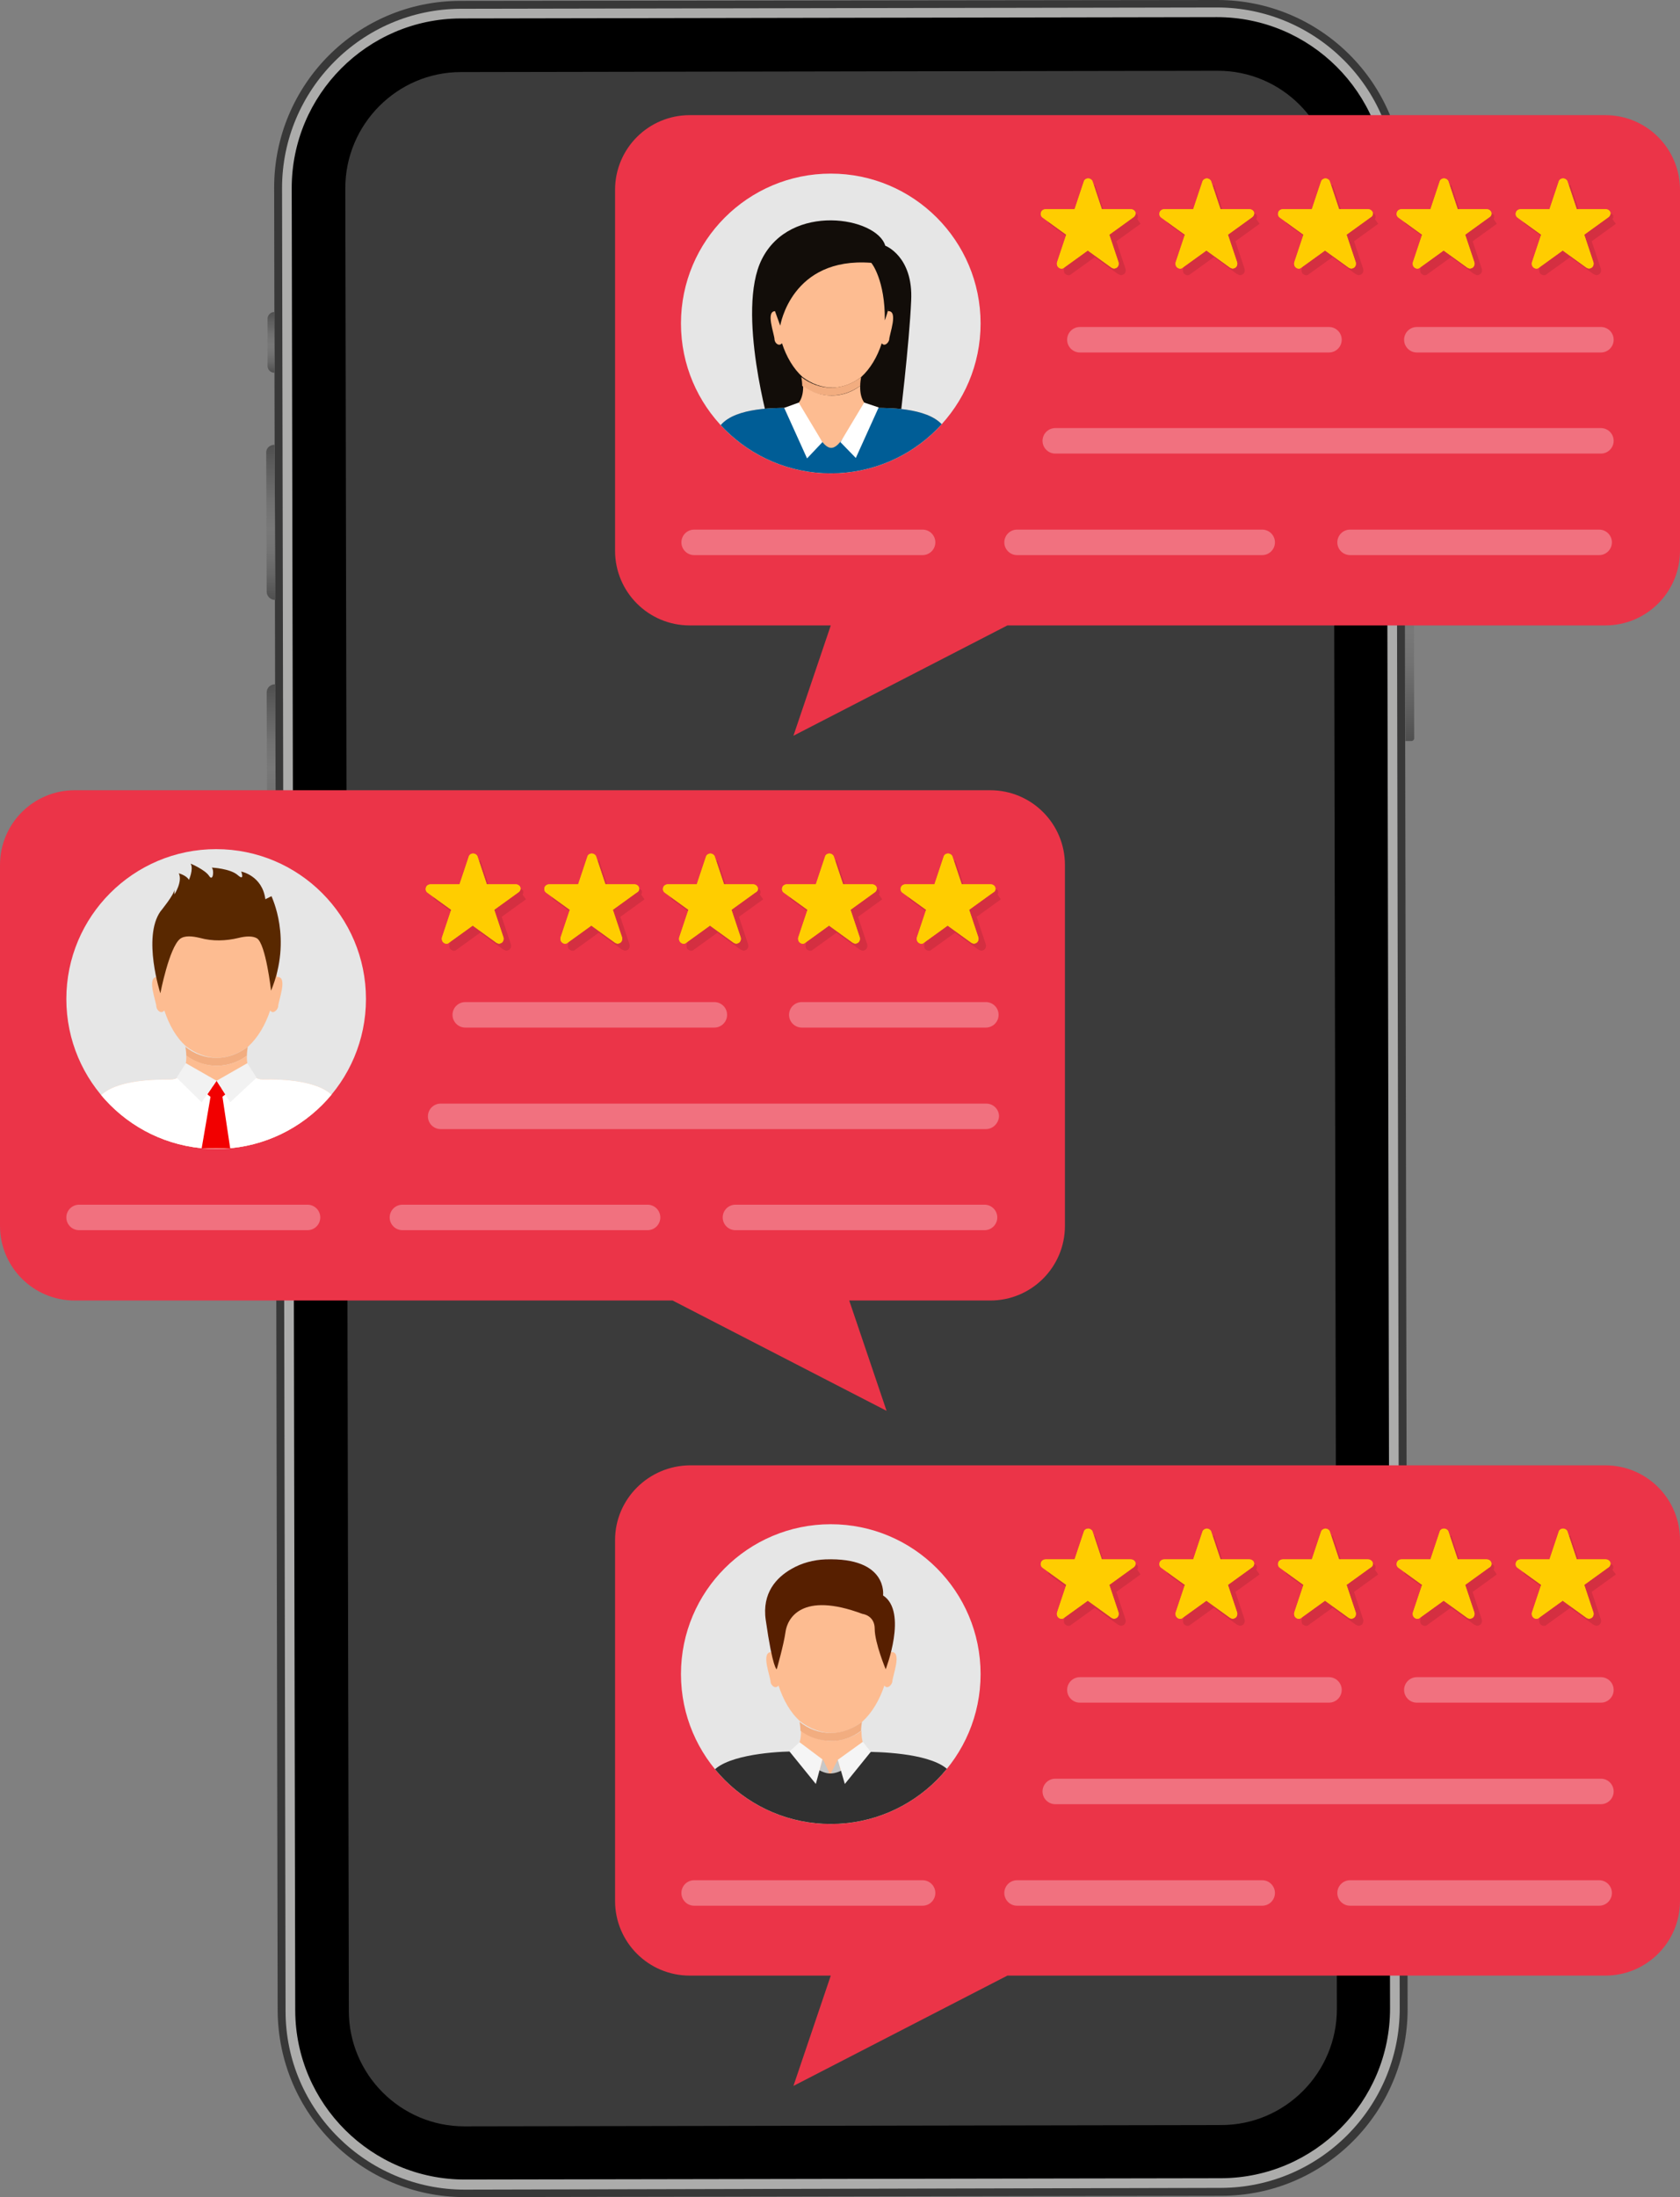<?xml version="1.0" encoding="UTF-8"?>
<!DOCTYPE svg PUBLIC '-//W3C//DTD SVG 1.0//EN'
          'http://www.w3.org/TR/2001/REC-SVG-20010904/DTD/svg10.dtd'>
<svg height="499.9" preserveAspectRatio="xMidYMid meet" version="1.0" viewBox="58.8 0.1 382.4 499.9" width="382.4" xmlns="http://www.w3.org/2000/svg" xmlns:xlink="http://www.w3.org/1999/xlink" zoomAndPan="magnify"
><rect x="58.8" y="0.1" width="382.4" height="499.9" fill="#808080" stroke="none"/><g
  ><g
    ><g
      ><path d="M164.6,500l172.2-0.3c23.5,0,42.4-19.1,42.4-42.5l-0.8-414.7c0-23.5-19.1-42.4-42.5-42.4L163.6,0.3 c-23.5,0-42.4,19.1-42.4,42.5l0.8,414.7C122.1,481.1,141.2,500,164.6,500z" fill="#383838"
      /></g
      ><g
      ><path d="M164.6,498.3c-22.4,0-40.8-18.2-40.8-40.6L123,42.9c0-22.4,18.2-40.7,40.6-40.8l172.2-0.3 c22.4,0,40.8,18.2,40.8,40.6l0.8,414.7c0,22.4-18.2,40.7-40.6,40.8L164.6,498.3z" fill="#ACACAB"
      /></g
      ><g
      ><path d="M164.6,496c-21.2,0-38.5-17.2-38.6-38.4l-0.8-414.7c0-21.2,17.2-38.5,38.4-38.6L335.8,4c21.2,0,38.5,17.2,38.6,38.4 l0.8,414.7c0,21.2-17.2,38.5-38.4,38.6L164.6,496z"
      /></g
      ><g
      ><path d="M164.5,483.9c-14.5,0-26.3-11.8-26.3-26.3l-0.8-414.7c0-14.5,11.8-26.4,26.3-26.4L336,16.2 c14.5,0,26.3,11.8,26.3,26.3l0.8,414.7c0,14.5-11.8,26.4-26.3,26.4L164.5,483.9z" fill="#3B3B3B"
      /></g
      ><g
      ><linearGradient gradientTransform="matrix(1 -.002 -.002 -1 4.206 495.552)" gradientUnits="userSpaceOnUse" id="a" x1="376.143" x2="376.143" xlink:actuate="onLoad" xlink:show="other" xlink:type="simple" y1="326.099" y2="372.202"
        ><stop offset="0" stop-color="#4f4f4f"
          /><stop offset=".128" stop-color="#5c5c5c"
          /><stop offset=".376" stop-color="#717171"
          /><stop offset=".542" stop-color="#787878"
          /><stop offset=".681" stop-color="#737373"
          /><stop offset=".835" stop-color="#666"
          /><stop offset=".995" stop-color="#505050"
          /><stop offset="1" stop-color="#4f4f4f"
        /></linearGradient
        ><path d="M380.1,168.7h-1.4l-0.1-46.1h1.4c0.3,0,0.6,0.3,0.6,0.6l0.1,44.9 C380.7,168.4,380.4,168.7,380.1,168.7z" fill="url(#a)"
        /><linearGradient gradientTransform="matrix(-1 .002 .002 1 -381.349 -623.638)" gradientUnits="userSpaceOnUse" id="b" x1="-500.306" x2="-500.306" xlink:actuate="onLoad" xlink:show="other" xlink:type="simple" y1="725.895" y2="761.196"
        ><stop offset="0" stop-color="#4f4f4f"
          /><stop offset=".128" stop-color="#5c5c5c"
          /><stop offset=".376" stop-color="#717171"
          /><stop offset=".542" stop-color="#787878"
          /><stop offset=".681" stop-color="#737373"
          /><stop offset=".835" stop-color="#666"
          /><stop offset=".995" stop-color="#505050"
          /><stop offset="1" stop-color="#4f4f4f"
        /></linearGradient
        ><path d="M121.3,101.3L121.3,101.3l0.2,35.3h-0.1c-1.1,0-1.9-0.9-1.9-1.9l-0.1-31.5 C119.3,102.1,120.2,101.3,121.3,101.3z" fill="url(#b)"
        /><linearGradient gradientTransform="matrix(-1 .002 .002 1 -381.349 -623.638)" gradientUnits="userSpaceOnUse" id="c" x1="-500.431" x2="-500.431" xlink:actuate="onLoad" xlink:show="other" xlink:type="simple" y1="695.74" y2="709.491"
        ><stop offset="0" stop-color="#4f4f4f"
          /><stop offset=".128" stop-color="#5c5c5c"
          /><stop offset=".376" stop-color="#717171"
          /><stop offset=".542" stop-color="#787878"
          /><stop offset=".681" stop-color="#737373"
          /><stop offset=".835" stop-color="#666"
          /><stop offset=".995" stop-color="#505050"
          /><stop offset="1" stop-color="#4f4f4f"
        /></linearGradient
        ><path d="M121.2,71.1L121.2,71.1l0.1,13.8h-0.1c-0.8,0-1.5-0.7-1.5-1.5V72.6 C119.7,71.8,120.4,71.1,121.2,71.1z" fill="url(#c)"
        /><linearGradient gradientTransform="matrix(-1 .002 .002 1 -381.349 -623.638)" gradientUnits="userSpaceOnUse" id="d" x1="-500.301" x2="-500.301" xlink:actuate="onLoad" xlink:show="other" xlink:type="simple" y1="780.399" y2="815.699"
        ><stop offset="0" stop-color="#4f4f4f"
          /><stop offset=".128" stop-color="#5c5c5c"
          /><stop offset=".376" stop-color="#717171"
          /><stop offset=".542" stop-color="#787878"
          /><stop offset=".681" stop-color="#737373"
          /><stop offset=".835" stop-color="#666"
          /><stop offset=".995" stop-color="#505050"
          /><stop offset="1" stop-color="#4f4f4f"
        /></linearGradient
        ><path d="M121.4,155.8L121.4,155.8l0.2,35.3h-0.1c-1.1,0-1.9-0.9-1.9-1.9l-0.1-31.5 C119.5,156.6,120.3,155.8,121.4,155.8z" fill="url(#d)"
      /></g
    ></g
    ><g
    ><g
      ><path d="M301.2,196.9V279c0,9.4-7.6,17-17,17h-32.1l8.5,25.1L211.9,296H75.8c-9.4,0-17-7.6-17-17v-82.1 c0-9.4,7.6-17,17-17h208.4C293.6,179.9,301.2,187.5,301.2,196.9z" fill="#EB3448"
      /></g
      ><g
      ><g
        ><g
          ><circle cx="108" cy="227.4" fill="#E6E6E6" r="34.1"
          /></g
          ><g
          ><defs
            ><g
              ><circle cx="108" cy="227.4" id="e" r="34.1"
              /></g
            ></defs
            ><clipPath id="f"
            ><use overflow="visible" xlink:actuate="onLoad" xlink:href="#e" xlink:show="embed" xlink:type="simple"
            /></clipPath
            ><g clip-path="url(#f)"
            ><g
              ><path d="M115.3,238.2c2.2-2,3.9-4.9,5-8.2c0.6,0.9,1.6,0,1.8-0.8c0-1.3,2.4-7.1-0.3-6.8c0,0,0,0,0,0.1 c1.8-24.6-28.9-24.6-27.1,0c0-0.1,0-0.1,0-0.1c-2.7-0.2-0.3,5.6-0.3,6.8c0.1,0.8,1.1,1.7,1.8,0.8c1.1,3.3,2.7,6.2,5,8.2 c2.1,1.6,4.6,2.6,7.2,2.6C110.7,240.7,113.2,239.8,115.3,238.2z" fill="#FDBC91"
              /></g
              ><g
              ><path d="M115,240.3c0-0.7,0.1-1.4,0.2-2.1c0,0,0,0,0.1,0c-2.1,1.6-4.6,2.6-7.2,2.6s-5.1-0.9-7.2-2.6 c0,0,0,0,0.1,0c0.1,0.7,0.2,1.4,0.2,2.1c2,1.5,4.4,2.3,6.9,2.3S113,241.8,115,240.3z" fill="#F2AD80"
              /></g
              ><g
              ><path d="M135.5,250.6c-2.9-4.8-12.7-5-16.9-4.9c-2.7,0-3.7-2.7-3.6-5.4c-2,1.5-4.4,2.3-6.9,2.3 s-4.8-0.9-6.9-2.3c0.1,2.7-0.9,5.4-3.6,5.4c-4.2,0-14,0.1-16.9,4.9s-4.5,10.9-4.5,10.9h63.9 C140.1,261.4,138.5,255.4,135.5,250.6z" fill="#FDBC91"
              /></g
              ><g
              ><path d="M120.5,225.5c0,0-1.2-10.6-3.2-11.9c-1-0.6-2.6-0.5-4.2-0.1c-2.9,0.7-5.9,0.8-8.8,0 c-1.7-0.4-3.4-0.6-4.5,0.2c-2.5,2-4.5,12.4-4.5,12.4s-4.1-12.7,0-18.6c0,0,3.2-3.9,3.2-5v1.1c0,0,1.9-2.9,1-4.8 c0,0,1.8,0.5,2.3,1.5c0,0,1.1-2.4,0.4-3.7c0,0,3.3,1.4,4.2,2.8c0.9,1.4,1.2-1.3,0.6-1.9c0,0,4.2,0.2,5.9,1.7 c1.7,1.5,0.8-0.8,0.8-0.8s4.8,0.9,5.5,6.3l1.4-0.7C120.6,204.2,125.4,213.6,120.5,225.5z" fill="#592800"
              /></g
              ><g
              ><path d="M135.5,250.6c-2.9-4.8-12.7-5-16.9-4.9c-1.3,0-2.3-0.7-2.8-1.6c-7.5,3.9-13.7,1-15.4,0 c-0.6,1-1.5,1.6-2.8,1.6c-4.2,0-14,0.1-16.9,4.9c-2.9,4.8-4.5,10.9-4.5,10.9h63.9C140.1,261.4,138.5,255.4,135.5,250.6z" fill="#FFF"
              /></g
              ><g
              ><path d="M108.1 246L106 249.1 108.1 250.7 110.1 249.1z" fill="#F20000"
              /></g
              ><g
              ><path d="M104.7 261.4L107.1 247.4 109.1 247.4 111.2 261.4z" fill="#F20000"
              /></g
              ><g
              ><path d="M101.1 242L108.1 246 104.7 250.9 99 245.3z" fill="#F2F2F2"
              /></g
              ><g
              ><path d="M115.1 242L108.1 246 111.2 250.9 117.2 245.3z" fill="#F2F2F2"
              /></g
            ></g
          ></g
        ></g
        ><g
        ><g
          ><path d="M177.8,203.5C177.8,203.4,177.8,203.4,177.8,203.5 C177.8,203.4,177.8,203.4,177.8,203.5c0.1-0.1,0.1-0.1,0.1-0.1l0,0l0,0l0,0l0,0l0,0l0,0l0,0l0,0l0,0l0,0l0,0c0,0,0,0,0-0.1l0,0 c0,0,0,0,0-0.1l0,0c0,0,0,0,0-0.1l0,0V203l0,0c0,0,0,0,0-0.1l0,0l0,0c0,0,0,0,0-0.1l0,0l0,0l0,0l0,0l0,0l0,0 c-0.2-0.3-0.5-0.5-0.9-0.5l0,0c0,0,0,0-0.1,0h-6.6l0,0l-2.1-6.3v-0.1l0,0l0,0l0,0l0,0l0,0l0,0l0,0l0,0l0,0l0,0l0,0l0,0l0,0l0,0 l0,0l0,0l0,0l0,0l0,0l0,0l0,0l0,0l0,0l0,0l0,0l0,0l0,0l0,0l0,0l0,0l0,0l0,0c-0.5,0-0.9,0.3-1,0.7l-2.1,6.3l0,0h-6.6 c-0.4,0-0.8,0.2-1,0.6c-0.2,0.5-0.1,1,0.3,1.3l5.4,3.9l0,0l-2.1,6.3c-0.1,0.4,0,0.8,0.2,1.1l0,0l0,0c0,0,0,0,0.1,0l0,0 c0,0,0,0,0.1,0.1c0.4,0.3,0.9,0.3,1.2,0l5.4-3.9l0,0l5.2,3.8l0,0l0.2,0.1c0.2,0.1,0.4,0.2,0.6,0.2s0.4-0.1,0.6-0.2 c0.4-0.3,0.5-0.8,0.4-1.2l-2.1-6.3l0,0l5.4-3.9c0,0,0,0,0.1-0.1l0,0C177.7,203.6,177.7,203.6,177.8,203.5 C177.7,203.5,177.7,203.5,177.8,203.5C177.7,203.5,177.7,203.5,177.8,203.5L177.8,203.5z" opacity=".1"
          /></g
          ><g
          ><path d="M177.2,201.9c-0.2-0.4-0.6-0.6-1-0.6h-6.6l0,0l-2.1-6.3c-0.1-0.4-0.6-0.7-1-0.7c-0.5,0-0.9,0.3-1,0.7 l-2.1,6.3l0,0h-6.6c-0.4,0-0.8,0.2-1,0.6c-0.2,0.5-0.1,1,0.3,1.3l5.4,3.9l0,0l-2.1,6.3c-0.1,0.4,0,0.9,0.4,1.2s0.9,0.3,1.2,0 l5.4-3.9l0,0l5.4,3.9c0.2,0.1,0.4,0.2,0.6,0.2c0.2,0,0.4-0.1,0.6-0.2c0.4-0.3,0.5-0.8,0.4-1.2l-2.1-6.3l0,0l5.4-3.9 C177.2,202.9,177.4,202.4,177.2,201.9z" fill="#FDBA02"
          /></g
          ><g
          ><path d="M177.2,201.9c-0.2-0.4-0.6-0.6-1-0.6h-6.6l0,0l-2.1-6.3c-0.1-0.4-0.6-0.7-1-0.7c-0.5,0-0.9,0.3-1,0.7 l-2.1,6.3l0,0h-6.6c-0.4,0-0.8,0.2-1,0.6c-0.2,0.5-0.1,1,0.3,1.3l5.4,3.9l0,0l-2.1,6.3c-0.1,0.4,0,0.9,0.4,1.2s0.9,0.3,1.2,0 l5.4-3.9l0,0l5.4,3.9c0.2,0.1,0.4,0.2,0.6,0.2c0.2,0,0.4-0.1,0.6-0.2c0.4-0.3,0.5-0.8,0.4-1.2l-2.1-6.3l0,0l5.4-3.9 C177.2,202.9,177.4,202.4,177.2,201.9z" fill="#FFCD00"
          /></g
          ><g
          ><path d="M204.8,203.5C204.8,203.4,204.8,203.4,204.8,203.5 C204.8,203.4,204.9,203.4,204.8,203.5c0.1-0.1,0.1-0.1,0.1-0.1l0,0l0,0l0,0l0,0l0,0l0,0l0,0l0,0l0,0l0,0l0,0c0,0,0,0,0-0.1l0,0 c0,0,0,0,0-0.1l0,0c0,0,0,0,0-0.1l0,0V203l0,0c0,0,0,0,0-0.1l0,0l0,0c0,0,0,0,0-0.1l0,0l0,0l0,0l0,0l0,0l0,0 c-0.2-0.3-0.5-0.5-0.9-0.5l0,0c0,0,0,0-0.1,0h-6.6l0,0l-2.1-6.3v-0.1l0,0l0,0l0,0l0,0l0,0l0,0l0,0l0,0l0,0l0,0l0,0l0,0l0,0l0,0 l0,0l0,0l0,0l0,0l0,0l0,0l0,0l0,0l0,0l0,0l0,0l0,0l0,0l0,0l0,0l0,0l0,0l0,0c-0.5,0-0.9,0.3-1,0.7l-2.1,6.3l0,0h-6.6 c-0.4,0-0.8,0.2-1,0.6c-0.2,0.5-0.1,1,0.3,1.3l5.4,3.9l0,0l-2.1,6.3c-0.1,0.4,0,0.8,0.2,1.1l0,0l0,0c0,0,0,0,0.1,0l0,0 c0,0,0,0,0.1,0.1c0.4,0.3,0.9,0.3,1.2,0l5.4-3.9l0,0l5.2,3.8l0,0l0.2,0.1c0.2,0.1,0.4,0.2,0.6,0.2c0.2,0,0.4-0.1,0.6-0.2 c0.4-0.3,0.5-0.8,0.4-1.2l-2.1-6.3l0,0l5.4-3.9c0,0,0,0,0.1-0.1l0,0C204.7,203.6,204.7,203.6,204.8,203.5 C204.7,203.5,204.7,203.5,204.8,203.5L204.8,203.5L204.8,203.5z" opacity=".1"
          /></g
          ><g
          ><path d="M204.2,201.9c-0.2-0.4-0.6-0.6-1-0.6h-6.6l0,0l-2.1-6.3c-0.1-0.4-0.6-0.7-1-0.7c-0.5,0-0.9,0.3-1,0.7 l-2.1,6.3l0,0h-6.6c-0.4,0-0.8,0.2-1,0.6c-0.2,0.5-0.1,1,0.3,1.3l5.4,3.9l0,0l-2.1,6.3c-0.1,0.4,0,0.9,0.4,1.2s0.9,0.3,1.2,0 l5.4-3.9l0,0l5.4,3.9c0.2,0.1,0.4,0.2,0.6,0.2s0.4-0.1,0.6-0.2c0.4-0.3,0.5-0.8,0.4-1.2l-2.1-6.3l0,0l5.4-3.9 C204.3,202.9,204.4,202.4,204.2,201.9z" fill="#FDBA02"
          /></g
          ><g
          ><path d="M204.2,201.9c-0.2-0.4-0.6-0.6-1-0.6h-6.6l0,0l-2.1-6.3c-0.1-0.4-0.6-0.7-1-0.7c-0.5,0-0.9,0.3-1,0.7 l-2.1,6.3l0,0h-6.6c-0.4,0-0.8,0.2-1,0.6c-0.2,0.5-0.1,1,0.3,1.3l5.4,3.9l0,0l-2.1,6.3c-0.1,0.4,0,0.9,0.4,1.2s0.9,0.3,1.2,0 l5.4-3.9l0,0l5.4,3.9c0.2,0.1,0.4,0.2,0.6,0.2s0.4-0.1,0.6-0.2c0.4-0.3,0.5-0.8,0.4-1.2l-2.1-6.3l0,0l5.4-3.9 C204.3,202.9,204.4,202.4,204.2,201.9z" fill="#FFCD00"
          /></g
          ><g
          ><path d="M231.8,203.5C231.8,203.4,231.9,203.4,231.8,203.5 C231.9,203.4,231.9,203.4,231.8,203.5c0.1-0.1,0.1-0.1,0.1-0.1l0,0l0,0l0,0l0,0l0,0l0,0l0,0l0,0l0,0l0,0l0,0c0,0,0,0,0-0.1l0,0 c0,0,0,0,0-0.1l0,0c0,0,0,0,0-0.1l0,0V203l0,0c0,0,0,0,0-0.1l0,0l0,0c0,0,0,0,0-0.1l0,0l0,0l0,0l0,0l0,0l0,0 c-0.2-0.3-0.5-0.5-0.9-0.5l0,0c0,0,0,0-0.1,0h-6.6l0,0l-2.1-6.3v-0.1l0,0l0,0l0,0l0,0l0,0l0,0l0,0l0,0l0,0l0,0l0,0l0,0l0,0l0,0 l0,0l0,0l0,0l0,0l0,0l0,0l0,0l0,0l0,0l0,0l0,0l0,0l0,0l0,0l0,0l0,0l0,0l0,0c-0.5,0-0.9,0.3-1,0.7l-2.1,6.3l0,0h-6.6 c-0.4,0-0.8,0.2-1,0.6c-0.2,0.5-0.1,1,0.3,1.3l5.4,3.9l0,0l-2.1,6.3c-0.1,0.4,0,0.8,0.2,1.1l0,0l0,0c0,0,0,0,0.1,0l0,0 c0,0,0,0,0.1,0.1c0.4,0.3,0.9,0.3,1.2,0l5.4-3.9l0,0l5.2,3.8l0,0l0.2,0.1c0.2,0.1,0.4,0.2,0.6,0.2c0.2,0,0.4-0.1,0.6-0.2 c0.4-0.3,0.5-0.8,0.4-1.2l-2.1-6.3l0,0l5.4-3.9c0,0,0,0,0.1-0.1l0,0C231.7,203.6,231.7,203.6,231.8,203.5L231.8,203.5 L231.8,203.5L231.8,203.5z" opacity=".1"
          /></g
          ><g
          ><path d="M231.2,201.9c-0.2-0.4-0.6-0.6-1-0.6h-6.6l0,0l-2.1-6.3c-0.1-0.4-0.6-0.7-1-0.7s-0.9,0.3-1,0.7l-2.1,6.3 l0,0h-6.6c-0.4,0-0.8,0.2-1,0.6c-0.2,0.5-0.1,1,0.3,1.3l5.4,3.9l0,0l-2.1,6.3c-0.1,0.4,0,0.9,0.4,1.2s0.9,0.3,1.2,0l5.4-3.9l0,0 l5.4,3.9c0.2,0.1,0.4,0.2,0.6,0.2c0.2,0,0.4-0.1,0.6-0.2c0.4-0.3,0.5-0.8,0.4-1.2l-2.1-6.3l0,0l5.4-3.9 C231.3,202.9,231.5,202.4,231.2,201.9z" fill="#FDBA02"
          /></g
          ><g
          ><path d="M231.2,201.9c-0.2-0.4-0.6-0.6-1-0.6h-6.6l0,0l-2.1-6.3c-0.1-0.4-0.6-0.7-1-0.7s-0.9,0.3-1,0.7l-2.1,6.3 l0,0h-6.6c-0.4,0-0.8,0.2-1,0.6c-0.2,0.5-0.1,1,0.3,1.3l5.4,3.9l0,0l-2.1,6.3c-0.1,0.4,0,0.9,0.4,1.2s0.9,0.3,1.2,0l5.4-3.9l0,0 l5.4,3.9c0.2,0.1,0.4,0.2,0.6,0.2c0.2,0,0.4-0.1,0.6-0.2c0.4-0.3,0.5-0.8,0.4-1.2l-2.1-6.3l0,0l5.4-3.9 C231.3,202.9,231.5,202.4,231.2,201.9z" fill="#FFCD00"
          /></g
          ><g
          ><path d="M258.9,203.5C258.9,203.4,258.9,203.4,258.9,203.5 C258.9,203.4,258.9,203.4,258.9,203.5c0.1-0.1,0.1-0.1,0.1-0.1l0,0l0,0l0,0l0,0l0,0l0,0l0,0l0,0l0,0l0,0l0,0c0,0,0,0,0-0.1l0,0 c0,0,0,0,0-0.1l0,0c0,0,0,0,0-0.1l0,0V203l0,0c0,0,0,0,0-0.1l0,0l0,0c0,0,0,0,0-0.1l0,0l0,0l0,0l0,0l0,0l0,0 c-0.2-0.3-0.5-0.5-0.9-0.5l0,0c0,0,0,0-0.1,0h-6.6l0,0l-2.1-6.3v-0.1l0,0l0,0l0,0l0,0l0,0l0,0l0,0l0,0l0,0l0,0l0,0l0,0l0,0l0,0 l0,0l0,0l0,0l0,0l0,0l0,0l0,0l0,0l0,0l0,0l0,0l0,0l0,0l0,0l0,0l0,0l0,0l0,0c-0.5,0-0.9,0.3-1,0.7l-2.1,6.3l0,0h-6.6 c-0.4,0-0.8,0.2-1,0.6c-0.2,0.5-0.1,1,0.3,1.3l5.4,3.9l0,0l-2.1,6.3c-0.1,0.4,0,0.8,0.2,1.1l0,0l0,0c0,0,0,0,0.1,0l0,0 c0,0,0,0,0.1,0.1c0.4,0.3,0.9,0.3,1.2,0l5.4-3.9l0,0l5.2,3.8l0,0l0.2,0.1c0.2,0.1,0.4,0.2,0.6,0.2s0.4-0.1,0.6-0.2 c0.4-0.3,0.5-0.8,0.4-1.2l-2.1-6.3l0,0l5.4-3.9c0,0,0,0,0.1-0.1l0,0C258.8,203.6,258.8,203.6,258.9,203.5 C258.8,203.5,258.8,203.5,258.9,203.5C258.8,203.5,258.8,203.5,258.9,203.5C258.8,203.5,258.9,203.5,258.9,203.5z" opacity=".1"
          /></g
          ><g
          ><path d="M258.3,201.9c-0.2-0.4-0.6-0.6-1-0.6h-6.6l0,0l-2.1-6.3c-0.1-0.4-0.6-0.7-1-0.7c-0.5,0-0.9,0.3-1,0.7 l-2.1,6.3l0,0h-6.6c-0.4,0-0.8,0.2-1,0.6c-0.2,0.5-0.1,1,0.3,1.3l5.4,3.9l0,0l-2.1,6.3c-0.1,0.4,0,0.9,0.4,1.2s0.9,0.3,1.2,0 l5.4-3.9l0,0l5.4,3.9c0.2,0.1,0.4,0.2,0.6,0.2c0.2,0,0.4-0.1,0.6-0.2c0.4-0.3,0.5-0.8,0.4-1.2l-2.1-6.3l0,0l5.4-3.9 C258.3,202.9,258.5,202.4,258.3,201.9z" fill="#FDBA02"
          /></g
          ><g
          ><path d="M258.3,201.9c-0.2-0.4-0.6-0.6-1-0.6h-6.6l0,0l-2.1-6.3c-0.1-0.4-0.6-0.7-1-0.7c-0.5,0-0.9,0.3-1,0.7 l-2.1,6.3l0,0h-6.6c-0.4,0-0.8,0.2-1,0.6c-0.2,0.5-0.1,1,0.3,1.3l5.4,3.9l0,0l-2.1,6.3c-0.1,0.4,0,0.9,0.4,1.2s0.9,0.3,1.2,0 l5.4-3.9l0,0l5.4,3.9c0.2,0.1,0.4,0.2,0.6,0.2c0.2,0,0.4-0.1,0.6-0.2c0.4-0.3,0.5-0.8,0.4-1.2l-2.1-6.3l0,0l5.4-3.9 C258.3,202.9,258.5,202.4,258.3,201.9z" fill="#FFCD00"
          /></g
          ><g
          ><path d="M285.9,203.5C285.9,203.4,285.9,203.4,285.9,203.5 C285.9,203.4,285.9,203.4,285.9,203.5c0.1-0.1,0.1-0.1,0.1-0.1l0,0l0,0l0,0l0,0l0,0l0,0l0,0l0,0l0,0l0,0l0,0c0,0,0,0,0-0.1l0,0 c0,0,0,0,0-0.1l0,0c0,0,0,0,0-0.1l0,0V203l0,0c0,0,0,0,0-0.1l0,0l0,0c0,0,0,0,0-0.1l0,0l0,0l0,0l0,0l0,0l0,0 c-0.2-0.3-0.5-0.5-0.9-0.5l0,0c0,0,0,0-0.1,0h-6.6l0,0l-2.1-6.3v-0.1l0,0l0,0l0,0l0,0l0,0l0,0l0,0l0,0l0,0l0,0l0,0l0,0l0,0l0,0 l0,0l0,0l0,0l0,0l0,0l0,0l0,0l0,0l0,0l0,0l0,0l0,0l0,0l0,0l0,0l0,0l0,0l0,0c-0.5,0-0.9,0.3-1,0.7l-2.1,6.3l0,0h-6.6 c-0.4,0-0.8,0.2-1,0.6c-0.2,0.5-0.1,1,0.3,1.3l5.4,3.9l0,0l-2.1,6.3c-0.1,0.4,0,0.8,0.2,1.1l0,0l0,0c0,0,0,0,0.1,0l0,0 c0,0,0,0,0.1,0.1c0.4,0.3,0.9,0.3,1.2,0l5.4-3.9l0,0l5.2,3.8l0,0l0.2,0.1c0.2,0.1,0.4,0.2,0.6,0.2s0.4-0.1,0.6-0.2 c0.4-0.3,0.5-0.8,0.4-1.2l-2.1-6.3l0,0l5.4-3.9c0,0,0,0,0.1-0.1l0,0C285.8,203.6,285.8,203.6,285.9,203.5 C285.8,203.5,285.8,203.5,285.9,203.5C285.8,203.5,285.9,203.5,285.9,203.5L285.9,203.5z" opacity=".1"
          /></g
          ><g
          ><path d="M285.3,201.9c-0.2-0.4-0.6-0.6-1-0.6h-6.6l0,0l-2.1-6.3c-0.1-0.4-0.6-0.7-1-0.7c-0.5,0-0.9,0.3-1,0.7 l-2.1,6.3l0,0h-6.6c-0.4,0-0.8,0.2-1,0.6c-0.2,0.5-0.1,1,0.3,1.3l5.4,3.9l0,0l-2.1,6.3c-0.1,0.4,0,0.9,0.4,1.2s0.9,0.3,1.2,0 l5.4-3.9l0,0l5.4,3.9c0.2,0.1,0.4,0.2,0.6,0.2s0.4-0.1,0.6-0.2c0.4-0.3,0.5-0.8,0.4-1.2l-2.1-6.3l0,0l5.4-3.9 C285.4,202.9,285.5,202.4,285.3,201.9z" fill="#FDBA02"
          /></g
          ><g
          ><path d="M285.3,201.9c-0.2-0.4-0.6-0.6-1-0.6h-6.6l0,0l-2.1-6.3c-0.1-0.4-0.6-0.7-1-0.7c-0.5,0-0.9,0.3-1,0.7 l-2.1,6.3l0,0h-6.6c-0.4,0-0.8,0.2-1,0.6c-0.2,0.5-0.1,1,0.3,1.3l5.4,3.9l0,0l-2.1,6.3c-0.1,0.4,0,0.9,0.4,1.2s0.9,0.3,1.2,0 l5.4-3.9l0,0l5.4,3.9c0.2,0.1,0.4,0.2,0.6,0.2s0.4-0.1,0.6-0.2c0.4-0.3,0.5-0.8,0.4-1.2l-2.1-6.3l0,0l5.4-3.9 C285.4,202.9,285.5,202.4,285.3,201.9z" fill="#FFCD00"
          /></g
        ></g
        ><g
        ><path d="M221.4,233.9h-56.7c-1.6,0-2.9-1.3-2.9-2.9l0,0 c0-1.6,1.3-2.9,2.9-2.9h56.7c1.6,0,2.9,1.3,2.9,2.9l0,0C224.3,232.6,223,233.9,221.4,233.9z" fill="#FFF" opacity=".3"
        /></g
        ><g
        ><path d="M283.2,257H159.1c-1.6,0-2.9-1.3-2.9-2.9l0,0 c0-1.6,1.3-2.9,2.9-2.9h124.2c1.6,0,2.9,1.3,2.9,2.9l0,0C286.1,255.7,284.8,257,283.2,257z" fill="#FFF" opacity=".3"
        /></g
        ><g
        ><path d="M283.2,233.9h-41.9c-1.6,0-2.9-1.3-2.9-2.9l0,0 c0-1.6,1.3-2.9,2.9-2.9h41.9c1.6,0,2.9,1.3,2.9,2.9l0,0C286.1,232.6,284.8,233.9,283.2,233.9z" fill="#FFF" opacity=".3"
        /></g
        ><g
        ><path d="M226.2,280h56.7c1.6,0,2.9-1.3,2.9-2.9l0,0 c0-1.6-1.3-2.9-2.9-2.9h-56.7c-1.6,0-2.9,1.3-2.9,2.9l0,0C223.3,278.7,224.6,280,226.2,280z" fill="#FFF" opacity=".3"
        /></g
        ><g
        ><path d="M150.4,280h55.8c1.6,0,2.9-1.3,2.9-2.9l0,0 c0-1.6-1.3-2.9-2.9-2.9h-55.8c-1.6,0-2.9,1.3-2.9,2.9l0,0C147.5,278.7,148.8,280,150.4,280z" fill="#FFF" opacity=".3"
        /></g
        ><g
        ><path d="M76.8,280h52c1.6,0,2.9-1.3,2.9-2.9l0,0 c0-1.6-1.3-2.9-2.9-2.9h-52c-1.6,0-2.9,1.3-2.9,2.9l0,0C73.9,278.7,75.2,280,76.8,280z" fill="#FFF" opacity=".3"
        /></g
      ></g
    ></g
    ><g
    ><g
      ><path d="M198.8,350.5v82.1c0,9.4,7.6,17,17,17h32.1l-8.5,25.1l48.7-25.1h136.1c9.4,0,17-7.6,17-17v-82.1 c0-9.4-7.6-17-17-17H215.8C206.4,333.6,198.8,341.2,198.8,350.5z" fill="#EB3448"
      /></g
      ><g
      ><g
        ><g
          ><path d="M317.7,357.1C317.7,357.1,317.8,357.1,317.7,357.1 C317.8,357,317.8,357,317.7,357.1c0.1-0.1,0.1-0.1,0.1-0.1l0,0l0,0l0,0l0,0l0,0l0,0l0,0l0,0l0,0l0,0l0,0c0,0,0,0,0-0.1l0,0 c0,0,0,0,0-0.1l0,0c0,0,0,0,0-0.1l0,0v-0.1l0,0c0,0,0,0,0-0.1l0,0l0,0c0,0,0,0,0-0.1l0,0l0,0l0,0l0,0l0,0l0,0 c-0.2-0.3-0.5-0.5-0.9-0.5l0,0c0,0,0,0-0.1,0h-6.6l0,0l-2.1-6.3v-0.1l0,0l0,0l0,0l0,0l0,0l0,0l0,0l0,0l0,0l0,0l0,0l0,0l0,0l0,0 l0,0l0,0l0,0l0,0l0,0l0,0l0,0l0,0l0,0l0,0l0,0l0,0l0,0l0,0l0,0l0,0l0,0l0,0c-0.5,0-0.9,0.3-1,0.7l-2.1,6.3l0,0h-6.6 c-0.4,0-0.8,0.2-1,0.6c-0.2,0.5-0.1,1,0.3,1.3l5.4,3.9l0,0l-2.1,6.3c-0.1,0.4,0,0.8,0.2,1.1l0,0l0,0c0,0,0,0,0.1,0l0,0 c0,0,0,0,0.1,0.1c0.4,0.3,0.9,0.3,1.2,0l5.4-3.9l0,0l5.2,3.8l0,0l0.2,0.1c0.2,0.1,0.4,0.2,0.6,0.2s0.4-0.1,0.6-0.2 c0.4-0.3,0.5-0.8,0.4-1.2l-2.1-6.3l0,0l5.4-3.9c0,0,0,0,0.1-0.1l0,0C317.6,357.2,317.6,357.2,317.7,357.1 C317.7,357.2,317.7,357.2,317.7,357.1C317.7,357.2,317.7,357.1,317.7,357.1L317.7,357.1z" opacity=".1"
          /></g
          ><g
          ><path d="M317.2,355.5c-0.2-0.4-0.6-0.6-1-0.6h-6.6l0,0l-2.1-6.3c-0.1-0.4-0.6-0.7-1-0.7c-0.5,0-0.9,0.3-1,0.7 l-2.1,6.3l0,0h-6.6c-0.4,0-0.8,0.2-1,0.6c-0.2,0.5-0.1,1,0.3,1.3l5.4,3.9l0,0l-2.1,6.3c-0.1,0.4,0,0.9,0.4,1.2 c0.4,0.3,0.9,0.3,1.2,0l5.4-3.9l0,0l5.4,3.9c0.2,0.1,0.4,0.2,0.6,0.2s0.4-0.1,0.6-0.2c0.4-0.3,0.5-0.8,0.4-1.2l-2.1-6.3l0,0 l5.4-3.9C317.2,356.5,317.4,356,317.2,355.5z" fill="#FDBA02"
          /></g
          ><g
          ><path d="M317.2,355.5c-0.2-0.4-0.6-0.6-1-0.6h-6.6l0,0l-2.1-6.3c-0.1-0.4-0.6-0.7-1-0.7c-0.5,0-0.9,0.3-1,0.7 l-2.1,6.3l0,0h-6.6c-0.4,0-0.8,0.2-1,0.6c-0.2,0.5-0.1,1,0.3,1.3l5.4,3.9l0,0l-2.1,6.3c-0.1,0.4,0,0.9,0.4,1.2 c0.4,0.3,0.9,0.3,1.2,0l5.4-3.9l0,0l5.4,3.9c0.2,0.1,0.4,0.2,0.6,0.2s0.4-0.1,0.6-0.2c0.4-0.3,0.5-0.8,0.4-1.2l-2.1-6.3l0,0 l5.4-3.9C317.2,356.5,317.4,356,317.2,355.5z" fill="#FFCD00"
          /></g
          ><g
          ><path d="M344.8,357.1L344.8,357.1C344.8,357,344.8,357,344.8,357.1 c0.1-0.1,0.1-0.1,0.1-0.1l0,0l0,0l0,0l0,0l0,0l0,0l0,0l0,0l0,0l0,0l0,0c0,0,0,0,0-0.1l0,0c0,0,0,0,0-0.1l0,0c0,0,0,0,0-0.1l0,0 v-0.1l0,0c0,0,0,0,0-0.1l0,0l0,0c0,0,0,0,0-0.1l0,0l0,0l0,0l0,0l0,0l0,0c-0.2-0.3-0.5-0.5-0.9-0.5l0,0c0,0,0,0-0.1,0h-6.6l0,0 l-2.1-6.3v-0.1l0,0l0,0l0,0l0,0l0,0l0,0l0,0l0,0l0,0l0,0l0,0l0,0l0,0l0,0l0,0l0,0l0,0l0,0l0,0l0,0l0,0l0,0l0,0l0,0l0,0l0,0l0,0 l0,0l0,0l0,0l0,0l0,0c-0.5,0-0.9,0.3-1,0.7l-2.1,6.3l0,0h-6.6c-0.4,0-0.8,0.2-1,0.6c-0.2,0.5-0.1,1,0.3,1.3l5.4,3.9l0,0 l-2.1,6.3c-0.1,0.4,0,0.8,0.2,1.1l0,0l0,0c0,0,0,0,0.1,0l0,0c0,0,0,0,0.1,0.1c0.4,0.3,0.9,0.3,1.2,0l5.4-3.9l0,0l5.2,3.8l0,0 l0.2,0.1c0.2,0.1,0.4,0.2,0.6,0.2s0.4-0.1,0.6-0.2c0.4-0.3,0.5-0.8,0.4-1.2l-2.1-6.3l0,0l5.4-3.9c0,0,0,0,0.1-0.1l0,0 C344.7,357.2,344.7,357.2,344.8,357.1C344.7,357.2,344.7,357.2,344.8,357.1C344.7,357.2,344.7,357.1,344.8,357.1L344.8,357.1z" opacity=".1"
          /></g
          ><g
          ><path d="M344.2,355.5c-0.2-0.4-0.6-0.6-1-0.6h-6.6l0,0l-2.1-6.3c-0.1-0.4-0.6-0.7-1-0.7s-0.9,0.3-1,0.7l-2.1,6.3 l0,0h-6.6c-0.4,0-0.8,0.2-1,0.6c-0.2,0.5-0.1,1,0.3,1.3l5.4,3.9l0,0l-2.1,6.3c-0.1,0.4,0,0.9,0.4,1.2c0.4,0.3,0.9,0.3,1.2,0 l5.4-3.9l0,0l5.4,3.9c0.2,0.1,0.4,0.2,0.6,0.2s0.4-0.1,0.6-0.2c0.4-0.3,0.5-0.8,0.4-1.2l-2.1-6.3l0,0l5.4-3.9 C344.2,356.5,344.4,356,344.2,355.5z" fill="#FDBA02"
          /></g
          ><g
          ><path d="M344.2,355.5c-0.2-0.4-0.6-0.6-1-0.6h-6.6l0,0l-2.1-6.3c-0.1-0.4-0.6-0.7-1-0.7s-0.9,0.3-1,0.7l-2.1,6.3 l0,0h-6.6c-0.4,0-0.8,0.2-1,0.6c-0.2,0.5-0.1,1,0.3,1.3l5.4,3.9l0,0l-2.1,6.3c-0.1,0.4,0,0.9,0.4,1.2c0.4,0.3,0.9,0.3,1.2,0 l5.4-3.9l0,0l5.4,3.9c0.2,0.1,0.4,0.2,0.6,0.2s0.4-0.1,0.6-0.2c0.4-0.3,0.5-0.8,0.4-1.2l-2.1-6.3l0,0l5.4-3.9 C344.2,356.5,344.4,356,344.2,355.5z" fill="#FFCD00"
          /></g
          ><g
          ><path d="M371.8,357.1L371.8,357.1C371.8,357,371.8,357,371.8,357.1 c0.1-0.1,0.1-0.1,0.1-0.1l0,0l0,0l0,0l0,0l0,0l0,0l0,0l0,0l0,0l0,0l0,0c0,0,0,0,0-0.1l0,0c0,0,0,0,0-0.1l0,0c0,0,0,0,0-0.1l0,0 v-0.1l0,0c0,0,0,0,0-0.1l0,0l0,0c0,0,0,0,0-0.1l0,0l0,0l0,0l0,0l0,0l0,0c-0.2-0.3-0.5-0.5-0.9-0.5l0,0c0,0,0,0-0.1,0h-6.6l0,0 l-2.1-6.3v-0.1l0,0l0,0l0,0l0,0l0,0l0,0l0,0l0,0l0,0l0,0l0,0l0,0l0,0l0,0l0,0l0,0l0,0l0,0l0,0l0,0l0,0l0,0l0,0l0,0l0,0l0,0l0,0 l0,0l0,0l0,0l0,0l0,0c-0.5,0-0.9,0.3-1,0.7l-2.1,6.3l0,0h-6.6c-0.4,0-0.8,0.2-1,0.6c-0.2,0.5-0.1,1,0.3,1.3l5.4,3.9l0,0 l-2.1,6.3c-0.1,0.4,0,0.8,0.2,1.1l0,0l0,0c0,0,0,0,0.1,0l0,0c0,0,0,0,0.1,0.1c0.4,0.3,0.9,0.3,1.2,0l5.4-3.9l0,0l5.2,3.8l0,0 l0.2,0.1c0.2,0.1,0.4,0.2,0.6,0.2s0.4-0.1,0.6-0.2c0.4-0.3,0.5-0.8,0.4-1.2l-2.1-6.3l0,0l5.4-3.9c0,0,0,0,0.1-0.1l0,0 C371.7,357.2,371.7,357.2,371.8,357.1C371.7,357.2,371.7,357.2,371.8,357.1C371.7,357.2,371.8,357.1,371.8,357.1L371.8,357.1z" opacity=".1"
          /></g
          ><g
          ><path d="M371.2,355.5c-0.2-0.4-0.6-0.6-1-0.6h-6.6l0,0l-2.1-6.3c-0.1-0.4-0.6-0.7-1-0.7s-0.9,0.3-1,0.7l-2.1,6.3 l0,0h-6.6c-0.4,0-0.8,0.2-1,0.6c-0.2,0.5-0.1,1,0.3,1.3l5.4,3.9l0,0l-2.1,6.3c-0.1,0.4,0,0.9,0.4,1.2c0.4,0.3,0.9,0.3,1.2,0 l5.4-3.9l0,0l5.4,3.9c0.2,0.1,0.4,0.2,0.6,0.2s0.4-0.1,0.6-0.2c0.4-0.3,0.5-0.8,0.4-1.2l-2.1-6.3l0,0l5.4-3.9 C371.3,356.5,371.4,356,371.2,355.5z" fill="#FDBA02"
          /></g
          ><g
          ><path d="M371.2,355.5c-0.2-0.4-0.6-0.6-1-0.6h-6.6l0,0l-2.1-6.3c-0.1-0.4-0.6-0.7-1-0.7s-0.9,0.3-1,0.7l-2.1,6.3 l0,0h-6.6c-0.4,0-0.8,0.2-1,0.6c-0.2,0.5-0.1,1,0.3,1.3l5.4,3.9l0,0l-2.1,6.3c-0.1,0.4,0,0.9,0.4,1.2c0.4,0.3,0.9,0.3,1.2,0 l5.4-3.9l0,0l5.4,3.9c0.2,0.1,0.4,0.2,0.6,0.2s0.4-0.1,0.6-0.2c0.4-0.3,0.5-0.8,0.4-1.2l-2.1-6.3l0,0l5.4-3.9 C371.3,356.5,371.4,356,371.2,355.5z" fill="#FFCD00"
          /></g
          ><g
          ><path d="M398.8,357.1L398.8,357.1C398.9,357,398.9,357,398.8,357.1 c0.1-0.1,0.1-0.1,0.1-0.1l0,0l0,0l0,0l0,0l0,0l0,0l0,0l0,0l0,0l0,0l0,0c0,0,0,0,0-0.1l0,0c0,0,0,0,0-0.1l0,0c0,0,0,0,0-0.1l0,0 v-0.1l0,0c0,0,0,0,0-0.1l0,0l0,0c0,0,0,0,0-0.1l0,0l0,0l0,0l0,0l0,0l0,0c-0.2-0.3-0.5-0.5-0.9-0.5l0,0c0,0,0,0-0.1,0h-6.6l0,0 l-2.1-6.3v-0.1l0,0l0,0l0,0l0,0l0,0l0,0l0,0l0,0l0,0l0,0l0,0l0,0l0,0l0,0l0,0l0,0l0,0l0,0l0,0l0,0l0,0l0,0l0,0l0,0l0,0l0,0l0,0 l0,0l0,0l0,0l0,0l0,0c-0.5,0-0.9,0.3-1,0.7l-2.1,6.3l0,0h-6.6c-0.4,0-0.8,0.2-1,0.6c-0.2,0.5-0.1,1,0.3,1.3l5.4,3.9l0,0 l-2.1,6.3c-0.1,0.4,0,0.8,0.2,1.1l0,0l0,0c0,0,0,0,0.1,0l0,0c0,0,0,0,0.1,0.1c0.4,0.3,0.9,0.3,1.2,0l5.4-3.9l0,0l5.2,3.8l0,0 l0.2,0.1c0.2,0.1,0.4,0.2,0.6,0.2s0.4-0.1,0.6-0.2c0.4-0.3,0.5-0.8,0.4-1.2l-2.1-6.3l0,0l5.4-3.9c0,0,0,0,0.1-0.1l0,0 C398.7,357.2,398.7,357.2,398.8,357.1C398.8,357.2,398.8,357.2,398.8,357.1C398.8,357.2,398.8,357.1,398.8,357.1L398.8,357.1z" opacity=".1"
          /></g
          ><g
          ><path d="M398.2,355.5c-0.2-0.4-0.6-0.6-1-0.6h-6.6l0,0l-2.1-6.3c-0.1-0.4-0.6-0.7-1-0.7c-0.5,0-0.9,0.3-1,0.7 l-2.1,6.3l0,0h-6.6c-0.4,0-0.8,0.2-1,0.6c-0.2,0.5-0.1,1,0.3,1.3l5.4,3.9l0,0l-2.1,6.3c-0.1,0.4,0,0.9,0.4,1.2 c0.4,0.3,0.9,0.3,1.2,0l5.4-3.9l0,0l5.4,3.9c0.2,0.1,0.4,0.2,0.6,0.2s0.4-0.1,0.6-0.2c0.4-0.3,0.5-0.8,0.4-1.2l-2.1-6.3l0,0 l5.4-3.9C398.3,356.5,398.4,356,398.2,355.5z" fill="#FDBA02"
          /></g
          ><g
          ><path d="M398.2,355.5c-0.2-0.4-0.6-0.6-1-0.6h-6.6l0,0l-2.1-6.3c-0.1-0.4-0.6-0.7-1-0.7c-0.5,0-0.9,0.3-1,0.7 l-2.1,6.3l0,0h-6.6c-0.4,0-0.8,0.2-1,0.6c-0.2,0.5-0.1,1,0.3,1.3l5.4,3.9l0,0l-2.1,6.3c-0.1,0.4,0,0.9,0.4,1.2 c0.4,0.3,0.9,0.3,1.2,0l5.4-3.9l0,0l5.4,3.9c0.2,0.1,0.4,0.2,0.6,0.2s0.4-0.1,0.6-0.2c0.4-0.3,0.5-0.8,0.4-1.2l-2.1-6.3l0,0 l5.4-3.9C398.3,356.5,398.4,356,398.2,355.5z" fill="#FFCD00"
          /></g
          ><g
          ><path d="M425.9,357.1L425.9,357.1C425.9,357,425.9,357,425.9,357.1 c0.1-0.1,0.1-0.1,0.1-0.1l0,0l0,0l0,0l0,0l0,0l0,0l0,0l0,0l0,0l0,0l0,0c0,0,0,0,0-0.1l0,0c0,0,0,0,0-0.1l0,0c0,0,0,0,0-0.1l0,0 v-0.1l0,0c0,0,0,0,0-0.1l0,0l0,0c0,0,0,0,0-0.1l0,0l0,0l0,0l0,0l0,0l0,0c-0.2-0.3-0.5-0.5-0.9-0.5l0,0c0,0,0,0-0.1,0h-6.6l0,0 l-2.1-6.3v-0.1l0,0l0,0l0,0l0,0l0,0l0,0l0,0l0,0l0,0l0,0l0,0l0,0l0,0l0,0l0,0l0,0l0,0l0,0l0,0l0,0l0,0l0,0l0,0l0,0l0,0l0,0l0,0 l0,0l0,0l0,0l0,0l0,0c-0.5,0-0.9,0.3-1,0.7l-2.1,6.3l0,0h-6.6c-0.4,0-0.8,0.2-1,0.6c-0.2,0.5-0.1,1,0.3,1.3l5.4,3.9l0,0 l-2.1,6.3c-0.1,0.4,0,0.8,0.2,1.1l0,0l0,0c0,0,0,0,0.1,0l0,0c0,0,0,0,0.1,0.1c0.4,0.3,0.9,0.3,1.2,0l5.4-3.9l0,0l5.2,3.8l0,0 l0.2,0.1c0.2,0.1,0.4,0.2,0.6,0.2s0.4-0.1,0.6-0.2c0.4-0.3,0.5-0.8,0.4-1.2l-2.1-6.3l0,0l5.4-3.9c0,0,0,0,0.1-0.1l0,0 C425.7,357.2,425.8,357.2,425.9,357.1C425.8,357.2,425.8,357.2,425.9,357.1C425.8,357.2,425.8,357.1,425.9,357.1 C425.8,357.1,425.8,357.1,425.9,357.1z" opacity=".1"
          /></g
          ><g
          ><path d="M425.3,355.5c-0.2-0.4-0.6-0.6-1-0.6h-6.6l0,0l-2.1-6.3c-0.1-0.4-0.6-0.7-1-0.7c-0.5,0-0.9,0.3-1,0.7 l-2.1,6.3l0,0h-6.6c-0.4,0-0.8,0.2-1,0.6c-0.2,0.5-0.1,1,0.3,1.3l5.4,3.9l0,0l-2.1,6.3c-0.1,0.4,0,0.9,0.4,1.2 c0.4,0.3,0.9,0.3,1.2,0l5.4-3.9l0,0l5.4,3.9c0.2,0.1,0.4,0.2,0.6,0.2s0.4-0.1,0.6-0.2c0.4-0.3,0.5-0.8,0.4-1.2l-2.1-6.3l0,0 l5.4-3.9C425.3,356.5,425.5,356,425.3,355.5z" fill="#FDBA02"
          /></g
          ><g
          ><path d="M425.3,355.5c-0.2-0.4-0.6-0.6-1-0.6h-6.6l0,0l-2.1-6.3c-0.1-0.4-0.6-0.7-1-0.7c-0.5,0-0.9,0.3-1,0.7 l-2.1,6.3l0,0h-6.6c-0.4,0-0.8,0.2-1,0.6c-0.2,0.5-0.1,1,0.3,1.3l5.4,3.9l0,0l-2.1,6.3c-0.1,0.4,0,0.9,0.4,1.2 c0.4,0.3,0.9,0.3,1.2,0l5.4-3.9l0,0l5.4,3.9c0.2,0.1,0.4,0.2,0.6,0.2s0.4-0.1,0.6-0.2c0.4-0.3,0.5-0.8,0.4-1.2l-2.1-6.3l0,0 l5.4-3.9C425.3,356.5,425.5,356,425.3,355.5z" fill="#FFCD00"
          /></g
        ></g
        ><g
        ><path d="M361.3,387.5h-56.7c-1.6,0-2.9-1.3-2.9-2.9l0,0 c0-1.6,1.3-2.9,2.9-2.9h56.7c1.6,0,2.9,1.3,2.9,2.9l0,0C364.2,386.2,362.9,387.5,361.3,387.5z" fill="#FFF" opacity=".3"
        /></g
        ><g
        ><path d="M423.2,410.6H299c-1.6,0-2.9-1.3-2.9-2.9l0,0 c0-1.6,1.3-2.9,2.9-2.9h124.2c1.6,0,2.9,1.3,2.9,2.9l0,0C426.1,409.3,424.8,410.6,423.2,410.6z" fill="#FFF" opacity=".3"
        /></g
        ><g
        ><path d="M423.2,387.5h-41.9c-1.6,0-2.9-1.3-2.9-2.9l0,0 c0-1.6,1.3-2.9,2.9-2.9h41.9c1.6,0,2.9,1.3,2.9,2.9l0,0C426.1,386.2,424.8,387.5,423.2,387.5z" fill="#FFF" opacity=".3"
        /></g
        ><g
        ><path d="M366.1,433.7h56.7c1.6,0,2.9-1.3,2.9-2.9l0,0 c0-1.6-1.3-2.9-2.9-2.9h-56.7c-1.6,0-2.9,1.3-2.9,2.9l0,0C363.2,432.4,364.5,433.7,366.1,433.7z" fill="#FFF" opacity=".3"
        /></g
        ><g
        ><path d="M290.3,433.7h55.8c1.6,0,2.9-1.3,2.9-2.9l0,0 c0-1.6-1.3-2.9-2.9-2.9h-55.8c-1.6,0-2.9,1.3-2.9,2.9l0,0C287.4,432.4,288.7,433.7,290.3,433.7z" fill="#FFF" opacity=".3"
        /></g
        ><g
        ><path d="M216.8,433.7h52c1.6,0,2.9-1.3,2.9-2.9l0,0 c0-1.6-1.3-2.9-2.9-2.9h-52c-1.6,0-2.9,1.3-2.9,2.9l0,0C213.9,432.4,215.2,433.7,216.8,433.7z" fill="#FFF" opacity=".3"
        /></g
        ><g
        ><g
          ><circle cx="247.9" cy="381" fill="#E6E6E6" r="34.1"
          /></g
          ><g
          ><defs
            ><g
              ><circle cx="247.9" cy="381" id="g" r="34.1"
              /></g
            ></defs
            ><clipPath id="h"
            ><use overflow="visible" xlink:actuate="onLoad" xlink:href="#g" xlink:show="embed" xlink:type="simple"
            /></clipPath
            ><g clip-path="url(#h)"
            ><g
              ><path d="M275.4,404.2c-2.9-4.8-12.7-5-16.9-4.9c-2.7,0-3.7-2.7-3.6-5.4c-2,1.5-4.4,2.3-6.9,2.3 s-4.8-0.9-6.9-2.3c0.1,2.7-0.9,5.4-3.6,5.4c-4.2,0-14,0.1-16.9,4.9s-4.5,10.9-4.5,10.9H280 C279.9,415.1,278.3,409.1,275.4,404.2z" fill="#FDBC91"
              /></g
              ><g
              ><path d="M247.6,403.5l-1.5-3.1l-0.8,2.7C245.3,403.1,246.4,403.6,247.6,403.5z" fill="#C7C7C7"
              /></g
              ><g
              ><path d="M247.9,403.6l1.6-3.1l0.7,2.6C250.3,403.1,249.1,403.6,247.9,403.6z" fill="#C7C7C7"
              /></g
              ><g
              ><path d="M255.1,391.8c2.2-2,3.9-4.9,5-8.2c0.6,0.9,1.6,0,1.8-0.8c0-1.3,2.4-7.1-0.3-6.8c0,0,0,0,0,0.1 c1.8-24.6-28.9-24.6-27.1,0c0-0.1,0-0.1,0-0.1c-2.7-0.2-0.3,5.6-0.3,6.8c0.1,0.8,1.1,1.7,1.8,0.8c1.1,3.3,2.7,6.2,5,8.2 c2.1,1.6,4.6,2.6,7.2,2.6C250.6,394.4,253,393.4,255.1,391.8z" fill="#FDBC91"
              /></g
              ><g
              ><path d="M254.8,393.9c0-0.7,0.1-1.4,0.2-2.1c0,0,0,0,0.1,0c-2.1,1.6-4.6,2.6-7.2,2.6c-2.6,0-5.1-0.9-7.2-2.6 c0,0,0,0,0.1,0c0.1,0.7,0.2,1.4,0.2,2.1c2,1.5,4.4,2.3,6.9,2.3C250.4,396.3,252.8,395.4,254.8,393.9z" fill="#F2AD80"
              /></g
              ><g
              ><path d="M260.4,379.9c0,0,5.1-13.1-0.6-16.8c0,0,1.2-8.7-13.1-8.2c-2.7,0.1-5.4,0.8-7.8,2.2 c-3.3,1.9-6.7,5.4-5.8,11.6c1.6,11.2,2.5,11.2,2.5,11.2s1.6-5.6,2-8.5c0.4-3,3.6-9.3,17.5-4.1c0,0,2.8,0.3,2.8,3.4 C257.9,373.9,260.4,379.9,260.4,379.9z" fill="#571F00"
              /></g
              ><g
              ><path d="M275.4,403.8c-2.5-4.3-13.6-5-18.4-5.1c-10.2,7.1-9,6-18.1-0.1c-4.8,0.1-15.9,1-18.3,5.2 c-2.9,5-4.5,11.3-4.5,11.3H280C279.9,415.1,278.3,408.8,275.4,403.8z" fill="#303030"
              /></g
              ><g
              ><path d="M240.8 396.5L246 400.4 244.5 406 238.5 398.6z" fill="#F5F5F5"
              /></g
              ><g
              ><path d="M255.2 396.4L249.5 400.5 251.1 406 257 398.7z" fill="#F5F5F5"
              /></g
            ></g
          ></g
        ></g
      ></g
    ></g
    ><g
    ><g
      ><path d="M198.8,43.3v82.1c0,9.4,7.6,17,17,17h32.1l-8.5,25.1l48.7-25.1h136.1c9.4,0,17-7.6,17-17V43.3 c0-9.4-7.6-17-17-17H215.8C206.4,26.3,198.8,33.9,198.8,43.3z" fill="#EB3448"
      /></g
      ><g
      ><g
        ><g
          ><path d="M317.7,49.8C317.7,49.8,317.8,49.8,317.7,49.8 C317.8,49.8,317.8,49.8,317.7,49.8c0.1-0.1,0.1-0.1,0.1-0.1l0,0l0,0l0,0l0,0l0,0l0,0l0,0l0,0l0,0l0,0l0,0c0,0,0,0,0-0.1l0,0 c0,0,0,0,0-0.1l0,0c0,0,0,0,0-0.1l0,0v-0.1l0,0c0,0,0,0,0-0.1l0,0l0,0c0,0,0,0,0-0.1l0,0l0,0l0,0l0,0l0,0l0,0 c-0.2-0.3-0.5-0.5-0.9-0.5l0,0c0,0,0,0-0.1,0h-6.6l0,0l-2.1-6.3v-0.1l0,0l0,0l0,0l0,0l0,0l0,0l0,0l0,0l0,0l0,0l0,0l0,0l0,0l0,0 l0,0l0,0l0,0l0,0l0,0l0,0l0,0l0,0l0,0l0,0l0,0l0,0l0,0l0,0l0,0l0,0l0,0l0,0c-0.5,0-0.9,0.3-1,0.7l-2.1,6.3l0,0h-6.6 c-0.4,0-0.8,0.2-1,0.6c-0.2,0.5-0.1,1,0.3,1.3l5.4,3.9l0,0l-2.1,6.3c-0.1,0.4,0,0.8,0.2,1.1l0,0l0,0c0,0,0,0,0.1,0l0,0 c0,0,0,0,0.1,0.1c0.4,0.3,0.9,0.3,1.2,0l5.4-3.9l0,0l5.2,3.8l0,0l0.2,0.1c0.2,0.1,0.4,0.2,0.6,0.2s0.4-0.1,0.6-0.2 c0.4-0.3,0.5-0.8,0.4-1.2l-2.1-6.3l0,0l5.4-3.9c0,0,0,0,0.1-0.1l0,0C317.6,49.9,317.6,49.9,317.7,49.8 C317.7,49.9,317.7,49.9,317.7,49.8C317.7,49.9,317.7,49.9,317.7,49.8L317.7,49.8z" opacity=".1"
          /></g
          ><g
          ><path d="M317.2,48.3c-0.2-0.4-0.6-0.6-1-0.6h-6.6l0,0l-2.1-6.3c-0.1-0.4-0.6-0.7-1-0.7c-0.5,0-0.9,0.3-1,0.7 l-2.1,6.3l0,0h-6.6c-0.4,0-0.8,0.2-1,0.6c-0.2,0.5-0.1,1,0.3,1.3l5.4,3.9l0,0l-2.1,6.3c-0.1,0.4,0,0.9,0.4,1.2s0.9,0.3,1.2,0 l5.4-3.9l0,0l5.4,3.9c0.2,0.1,0.4,0.2,0.6,0.2s0.4-0.1,0.6-0.2c0.4-0.3,0.5-0.8,0.4-1.2l-2.1-6.3l0,0l5.4-3.9 C317.2,49.3,317.4,48.7,317.2,48.3z" fill="#FDBA02"
          /></g
          ><g
          ><path d="M317.2,48.3c-0.2-0.4-0.6-0.6-1-0.6h-6.6l0,0l-2.1-6.3c-0.1-0.4-0.6-0.7-1-0.7c-0.5,0-0.9,0.3-1,0.7 l-2.1,6.3l0,0h-6.6c-0.4,0-0.8,0.2-1,0.6c-0.2,0.5-0.1,1,0.3,1.3l5.4,3.9l0,0l-2.1,6.3c-0.1,0.4,0,0.9,0.4,1.2s0.9,0.3,1.2,0 l5.4-3.9l0,0l5.4,3.9c0.2,0.1,0.4,0.2,0.6,0.2s0.4-0.1,0.6-0.2c0.4-0.3,0.5-0.8,0.4-1.2l-2.1-6.3l0,0l5.4-3.9 C317.2,49.3,317.4,48.7,317.2,48.3z" fill="#FFCD00"
          /></g
          ><g
          ><path d="M344.8,49.8L344.8,49.8L344.8,49.8c0.1-0.1,0.1-0.1,0.1-0.1l0,0l0,0l0,0l0,0 l0,0l0,0l0,0l0,0l0,0l0,0l0,0c0,0,0,0,0-0.1l0,0c0,0,0,0,0-0.1l0,0c0,0,0,0,0-0.1l0,0v-0.1l0,0c0,0,0,0,0-0.1l0,0l0,0 c0,0,0,0,0-0.1l0,0l0,0l0,0l0,0l0,0l0,0c-0.2-0.3-0.5-0.5-0.9-0.5l0,0c0,0,0,0-0.1,0h-6.6l0,0l-2.1-6.3v-0.1l0,0l0,0l0,0l0,0 l0,0l0,0l0,0l0,0l0,0l0,0l0,0l0,0l0,0l0,0l0,0l0,0l0,0l0,0l0,0l0,0l0,0l0,0l0,0l0,0l0,0l0,0l0,0l0,0l0,0l0,0l0,0l0,0 c-0.5,0-0.9,0.3-1,0.7l-2.1,6.3l0,0h-6.6c-0.4,0-0.8,0.2-1,0.6c-0.2,0.5-0.1,1,0.3,1.3l5.4,3.9l0,0l-2.1,6.3 c-0.1,0.4,0,0.8,0.2,1.1l0,0l0,0c0,0,0,0,0.1,0l0,0c0,0,0,0,0.1,0.1c0.4,0.3,0.9,0.3,1.2,0l5.4-3.9l0,0l5.2,3.8l0,0l0.2,0.1 c0.2,0.1,0.4,0.2,0.6,0.2s0.4-0.1,0.6-0.2c0.4-0.3,0.5-0.8,0.4-1.2L340,55l0,0l5.4-3.9c0,0,0,0,0.1-0.1l0,0 C344.7,49.9,344.7,49.9,344.8,49.8C344.7,49.9,344.7,49.9,344.8,49.8C344.7,49.9,344.7,49.9,344.8,49.8L344.8,49.8z" opacity=".1"
          /></g
          ><g
          ><path d="M344.2,48.3c-0.2-0.4-0.6-0.6-1-0.6h-6.6l0,0l-2.1-6.3c-0.1-0.4-0.6-0.7-1-0.7s-0.9,0.3-1,0.7l-2.1,6.3 l0,0h-6.6c-0.4,0-0.8,0.2-1,0.6c-0.2,0.5-0.1,1,0.3,1.3l5.4,3.9l0,0l-2.1,6.3c-0.1,0.4,0,0.9,0.4,1.2s0.9,0.3,1.2,0l5.4-3.9l0,0 l5.4,3.9c0.2,0.1,0.4,0.2,0.6,0.2s0.4-0.1,0.6-0.2c0.4-0.3,0.5-0.8,0.4-1.2l-2.1-6.3l0,0l5.4-3.9 C344.2,49.3,344.4,48.7,344.2,48.3z" fill="#FDBA02"
          /></g
          ><g
          ><path d="M344.2,48.3c-0.2-0.4-0.6-0.6-1-0.6h-6.6l0,0l-2.1-6.3c-0.1-0.4-0.6-0.7-1-0.7s-0.9,0.3-1,0.7l-2.1,6.3 l0,0h-6.6c-0.4,0-0.8,0.2-1,0.6c-0.2,0.5-0.1,1,0.3,1.3l5.4,3.9l0,0l-2.1,6.3c-0.1,0.4,0,0.9,0.4,1.2s0.9,0.3,1.2,0l5.4-3.9l0,0 l5.4,3.9c0.2,0.1,0.4,0.2,0.6,0.2s0.4-0.1,0.6-0.2c0.4-0.3,0.5-0.8,0.4-1.2l-2.1-6.3l0,0l5.4-3.9 C344.2,49.3,344.4,48.7,344.2,48.3z" fill="#FFCD00"
          /></g
          ><g
          ><path d="M371.8,49.8L371.8,49.8L371.8,49.8c0.1-0.1,0.1-0.1,0.1-0.1l0,0l0,0l0,0l0,0 l0,0l0,0l0,0l0,0l0,0l0,0l0,0c0,0,0,0,0-0.1l0,0c0,0,0,0,0-0.1l0,0c0,0,0,0,0-0.1l0,0v-0.1l0,0c0,0,0,0,0-0.1l0,0l0,0 c0,0,0,0,0-0.1l0,0l0,0l0,0l0,0l0,0l0,0c-0.2-0.3-0.5-0.5-0.9-0.5l0,0c0,0,0,0-0.1,0h-6.6l0,0l-2.1-6.3v-0.1l0,0l0,0l0,0l0,0 l0,0l0,0l0,0l0,0l0,0l0,0l0,0l0,0l0,0l0,0l0,0l0,0l0,0l0,0l0,0l0,0l0,0l0,0l0,0l0,0l0,0l0,0l0,0l0,0l0,0l0,0l0,0l0,0 c-0.5,0-0.9,0.3-1,0.7l-2.1,6.3l0,0h-6.6c-0.4,0-0.8,0.2-1,0.6c-0.2,0.5-0.1,1,0.3,1.3l5.4,3.9l0,0l-2.1,6.3 c-0.1,0.4,0,0.8,0.2,1.1l0,0l0,0c0,0,0,0,0.1,0l0,0c0,0,0,0,0.1,0.1c0.4,0.3,0.9,0.3,1.2,0l5.4-3.9l0,0l5.2,3.8l0,0l0.2,0.1 c0.2,0.1,0.4,0.2,0.6,0.2s0.4-0.1,0.6-0.2c0.4-0.3,0.5-0.8,0.4-1.2L367,55l0,0l5.4-3.9c0,0,0,0,0.1-0.1l0,0 C371.7,49.9,371.7,49.9,371.8,49.8C371.7,49.9,371.7,49.9,371.8,49.8C371.7,49.9,371.8,49.9,371.8,49.8L371.8,49.8z" opacity=".1"
          /></g
          ><g
          ><path d="M371.2,48.3c-0.2-0.4-0.6-0.6-1-0.6h-6.6l0,0l-2.1-6.3c-0.1-0.4-0.6-0.7-1-0.7s-0.9,0.3-1,0.7l-2.1,6.3 l0,0h-6.6c-0.4,0-0.8,0.2-1,0.6c-0.2,0.5-0.1,1,0.3,1.3l5.4,3.9l0,0l-2.1,6.3c-0.1,0.4,0,0.9,0.4,1.2s0.9,0.3,1.2,0l5.4-3.9l0,0 l5.4,3.9c0.2,0.1,0.4,0.2,0.6,0.2s0.4-0.1,0.6-0.2c0.4-0.3,0.5-0.8,0.4-1.2l-2.1-6.3l0,0l5.4-3.9 C371.3,49.3,371.4,48.7,371.2,48.3z" fill="#FDBA02"
          /></g
          ><g
          ><path d="M371.2,48.3c-0.2-0.4-0.6-0.6-1-0.6h-6.6l0,0l-2.1-6.3c-0.1-0.4-0.6-0.7-1-0.7s-0.9,0.3-1,0.7l-2.1,6.3 l0,0h-6.6c-0.4,0-0.8,0.2-1,0.6c-0.2,0.5-0.1,1,0.3,1.3l5.4,3.9l0,0l-2.1,6.3c-0.1,0.4,0,0.9,0.4,1.2s0.9,0.3,1.2,0l5.4-3.9l0,0 l5.4,3.9c0.2,0.1,0.4,0.2,0.6,0.2s0.4-0.1,0.6-0.2c0.4-0.3,0.5-0.8,0.4-1.2l-2.1-6.3l0,0l5.4-3.9 C371.3,49.3,371.4,48.7,371.2,48.3z" fill="#FFCD00"
          /></g
          ><g
          ><path d="M398.8,49.8L398.8,49.8C398.9,49.8,398.9,49.8,398.8,49.8 c0.1-0.1,0.1-0.1,0.1-0.1l0,0l0,0l0,0l0,0l0,0l0,0l0,0l0,0l0,0l0,0l0,0c0,0,0,0,0-0.1l0,0c0,0,0,0,0-0.1l0,0c0,0,0,0,0-0.1l0,0 v-0.1l0,0c0,0,0,0,0-0.1l0,0l0,0c0,0,0,0,0-0.1l0,0l0,0l0,0l0,0l0,0l0,0c-0.2-0.3-0.5-0.5-0.9-0.5l0,0c0,0,0,0-0.1,0h-6.6l0,0 l-2.1-6.3v-0.1l0,0l0,0l0,0l0,0l0,0l0,0l0,0l0,0l0,0l0,0l0,0l0,0l0,0l0,0l0,0l0,0l0,0l0,0l0,0l0,0l0,0l0,0l0,0l0,0l0,0l0,0l0,0 l0,0l0,0l0,0l0,0l0,0c-0.5,0-0.9,0.3-1,0.7l-2.1,6.3l0,0h-6.6c-0.4,0-0.8,0.2-1,0.6c-0.2,0.5-0.1,1,0.3,1.3l5.4,3.9l0,0 l-2.1,6.3c-0.1,0.4,0,0.8,0.2,1.1l0,0l0,0c0,0,0,0,0.1,0l0,0c0,0,0,0,0.1,0.1c0.4,0.3,0.9,0.3,1.2,0l5.4-3.9l0,0l5.2,3.8l0,0 l0.2,0.1c0.2,0.1,0.4,0.2,0.6,0.2s0.4-0.1,0.6-0.2c0.4-0.3,0.5-0.8,0.4-1.2L394,55l0,0l5.4-3.9c0,0,0,0,0.1-0.1l0,0 C398.7,49.9,398.7,49.9,398.8,49.8C398.8,49.9,398.8,49.9,398.8,49.8C398.8,49.9,398.8,49.9,398.8,49.8L398.8,49.8z" opacity=".1"
          /></g
          ><g
          ><path d="M398.2,48.3c-0.2-0.4-0.6-0.6-1-0.6h-6.6l0,0l-2.1-6.3c-0.1-0.4-0.6-0.7-1-0.7c-0.5,0-0.9,0.3-1,0.7 l-2.1,6.3l0,0h-6.6c-0.4,0-0.8,0.2-1,0.6c-0.2,0.5-0.1,1,0.3,1.3l5.4,3.9l0,0l-2.1,6.3c-0.1,0.4,0,0.9,0.4,1.2s0.9,0.3,1.2,0 l5.4-3.9l0,0l5.4,3.9c0.2,0.1,0.4,0.2,0.6,0.2s0.4-0.1,0.6-0.2c0.4-0.3,0.5-0.8,0.4-1.2l-2.1-6.3l0,0l5.4-3.9 C398.3,49.3,398.4,48.7,398.2,48.3z" fill="#FDBA02"
          /></g
          ><g
          ><path d="M398.2,48.3c-0.2-0.4-0.6-0.6-1-0.6h-6.6l0,0l-2.1-6.3c-0.1-0.4-0.6-0.7-1-0.7c-0.5,0-0.9,0.3-1,0.7 l-2.1,6.3l0,0h-6.6c-0.4,0-0.8,0.2-1,0.6c-0.2,0.5-0.1,1,0.3,1.3l5.4,3.9l0,0l-2.1,6.3c-0.1,0.4,0,0.9,0.4,1.2s0.9,0.3,1.2,0 l5.4-3.9l0,0l5.4,3.9c0.2,0.1,0.4,0.2,0.6,0.2s0.4-0.1,0.6-0.2c0.4-0.3,0.5-0.8,0.4-1.2l-2.1-6.3l0,0l5.4-3.9 C398.3,49.3,398.4,48.7,398.2,48.3z" fill="#FFCD00"
          /></g
          ><g
          ><path d="M425.9,49.8L425.9,49.8L425.9,49.8c0.1-0.1,0.1-0.1,0.1-0.1l0,0l0,0l0,0l0,0 l0,0l0,0l0,0l0,0l0,0l0,0l0,0c0,0,0,0,0-0.1l0,0c0,0,0,0,0-0.1l0,0c0,0,0,0,0-0.1l0,0v-0.1l0,0c0,0,0,0,0-0.1l0,0l0,0 c0,0,0,0,0-0.1l0,0l0,0l0,0l0,0l0,0l0,0c-0.2-0.3-0.5-0.5-0.9-0.5l0,0c0,0,0,0-0.1,0h-6.6l0,0l-2.1-6.3v-0.1l0,0l0,0l0,0l0,0 l0,0l0,0l0,0l0,0l0,0l0,0l0,0l0,0l0,0l0,0l0,0l0,0l0,0l0,0l0,0l0,0l0,0l0,0l0,0l0,0l0,0l0,0l0,0l0,0l0,0l0,0l0,0l0,0 c-0.5,0-0.9,0.3-1,0.7l-2.1,6.3l0,0h-6.6c-0.4,0-0.8,0.2-1,0.6c-0.2,0.5-0.1,1,0.3,1.3l5.4,3.9l0,0l-2.1,6.3 c-0.1,0.4,0,0.8,0.2,1.1l0,0l0,0c0,0,0,0,0.1,0l0,0c0,0,0,0,0.1,0.1c0.4,0.3,0.9,0.3,1.2,0l5.4-3.9l0,0l5.2,3.8l0,0l0.2,0.1 c0.2,0.1,0.4,0.2,0.6,0.2s0.4-0.1,0.6-0.2c0.4-0.3,0.5-0.8,0.4-1.2l-2.1-6.3l0,0l5.4-3.9c0,0,0,0,0.1-0.1l0,0 C425.7,49.9,425.8,49.9,425.9,49.8C425.8,49.9,425.8,49.9,425.9,49.8C425.8,49.9,425.8,49.9,425.9,49.8 C425.8,49.8,425.8,49.8,425.9,49.8z" opacity=".1"
          /></g
          ><g
          ><path d="M425.3,48.3c-0.2-0.4-0.6-0.6-1-0.6h-6.6l0,0l-2.1-6.3c-0.1-0.4-0.6-0.7-1-0.7c-0.5,0-0.9,0.3-1,0.7 l-2.1,6.3l0,0h-6.6c-0.4,0-0.8,0.2-1,0.6c-0.2,0.5-0.1,1,0.3,1.3l5.4,3.9l0,0l-2.1,6.3c-0.1,0.4,0,0.9,0.4,1.2s0.9,0.3,1.2,0 l5.4-3.9l0,0l5.4,3.9c0.2,0.1,0.4,0.2,0.6,0.2s0.4-0.1,0.6-0.2c0.4-0.3,0.5-0.8,0.4-1.2l-2.1-6.3l0,0l5.4-3.9 C425.3,49.3,425.5,48.7,425.3,48.3z" fill="#FDBA02"
          /></g
          ><g
          ><path d="M425.3,48.3c-0.2-0.4-0.6-0.6-1-0.6h-6.6l0,0l-2.1-6.3c-0.1-0.4-0.6-0.7-1-0.7c-0.5,0-0.9,0.3-1,0.7 l-2.1,6.3l0,0h-6.6c-0.4,0-0.8,0.2-1,0.6c-0.2,0.5-0.1,1,0.3,1.3l5.4,3.9l0,0l-2.1,6.3c-0.1,0.4,0,0.9,0.4,1.2s0.9,0.3,1.2,0 l5.4-3.9l0,0l5.4,3.9c0.2,0.1,0.4,0.2,0.6,0.2s0.4-0.1,0.6-0.2c0.4-0.3,0.5-0.8,0.4-1.2l-2.1-6.3l0,0l5.4-3.9 C425.3,49.3,425.5,48.7,425.3,48.3z" fill="#FFCD00"
          /></g
        ></g
        ><g
        ><path d="M361.3,80.3h-56.7c-1.6,0-2.9-1.3-2.9-2.9l0,0 c0-1.6,1.3-2.9,2.9-2.9h56.7c1.6,0,2.9,1.3,2.9,2.9l0,0C364.2,79,362.9,80.3,361.3,80.3z" fill="#FFF" opacity=".3"
        /></g
        ><g
        ><path d="M423.2,103.3H299c-1.6,0-2.9-1.3-2.9-2.9l0,0 c0-1.6,1.3-2.9,2.9-2.9h124.2c1.6,0,2.9,1.3,2.9,2.9l0,0C426.1,102,424.8,103.3,423.2,103.3z" fill="#FFF" opacity=".3"
        /></g
        ><g
        ><path d="M423.2,80.3h-41.9c-1.6,0-2.9-1.3-2.9-2.9l0,0 c0-1.6,1.3-2.9,2.9-2.9h41.9c1.6,0,2.9,1.3,2.9,2.9l0,0C426.1,79,424.8,80.3,423.2,80.3z" fill="#FFF" opacity=".3"
        /></g
        ><g
        ><path d="M366.1,126.4h56.7c1.6,0,2.9-1.3,2.9-2.9l0,0 c0-1.6-1.3-2.9-2.9-2.9h-56.7c-1.6,0-2.9,1.3-2.9,2.9l0,0C363.2,125.1,364.5,126.4,366.1,126.4z" fill="#FFF" opacity=".3"
        /></g
        ><g
        ><path d="M290.3,126.4h55.8c1.6,0,2.9-1.3,2.9-2.9l0,0 c0-1.6-1.3-2.9-2.9-2.9h-55.8c-1.6,0-2.9,1.3-2.9,2.9l0,0C287.4,125.1,288.7,126.4,290.3,126.4z" fill="#FFF" opacity=".3"
        /></g
        ><g
        ><path d="M216.8,126.4h52c1.6,0,2.9-1.3,2.9-2.9l0,0 c0-1.6-1.3-2.9-2.9-2.9h-52c-1.6,0-2.9,1.3-2.9,2.9l0,0C213.9,125.1,215.2,126.4,216.8,126.4z" fill="#FFF" opacity=".3"
        /></g
        ><g
        ><g
          ><circle cx="247.9" cy="73.7" fill="#E6E6E6" r="34.1"
          /></g
          ><g
          ><defs
            ><g
              ><circle cx="247.9" cy="73.7" id="i" r="34.1"
              /></g
            ></defs
            ><clipPath id="j"
            ><use overflow="visible" xlink:actuate="onLoad" xlink:href="#i" xlink:show="embed" xlink:type="simple"
            /></clipPath
            ><g
            ><path clip-path="url(#j)" d="M260.3,56c0,0,6.4,2.4,5.9,12.5c-0.4,9.6-2.7,28.6-2.7,28.6l-29.4,0.7 c0,0-7.8-26.9-1.9-38.7C238.7,46.1,258.4,49.5,260.3,56z" fill="#120D09"
            /></g
          ></g
          ><g
          ><defs
            ><g
              ><circle cx="247.9" cy="73.7" id="k" r="34.1"
              /></g
            ></defs
            ><clipPath id="l"
            ><use overflow="visible" xlink:actuate="onLoad" xlink:href="#k" xlink:show="embed" xlink:type="simple"
            /></clipPath
            ><g
            ><path clip-path="url(#l)" d="M254.8,85.9c2.1-1.9,3.7-4.6,4.7-7.7c0.6,0.8,1.5,0,1.7-0.8 c0-1.2,2.2-6.7-0.3-6.5c0,0,0,0,0,0.1c1.7-23.2-27.3-23.2-25.5,0v-0.1c-2.5-0.2-0.3,5.2-0.3,6.5c0.1,0.8,1,1.6,1.7,0.8 c1,3.1,2.6,5.8,4.7,7.7c2,1.5,4.3,2.4,6.8,2.4C250.5,88.3,252.9,87.4,254.8,85.9z" fill="#FDBC91"
            /></g
          ></g
          ><g
          ><defs
            ><g
              ><circle cx="247.9" cy="73.7" id="m" r="34.1"
              /></g
            ></defs
            ><clipPath id="n"
            ><use overflow="visible" xlink:actuate="onLoad" xlink:href="#m" xlink:show="embed" xlink:type="simple"
            /></clipPath
            ><g
            ><path clip-path="url(#n)" d="M254.6,87.9c0-0.7,0.1-1.3,0.2-2l0,0c-2,1.5-4.3,2.4-6.8,2.4 s-4.8-0.9-6.8-2.4l0,0c0.1,0.6,0.2,1.3,0.2,2c1.9,1.4,4.1,2.2,6.5,2.2C250.4,90.1,252.6,89.3,254.6,87.9z" fill="#F2AD80"
            /></g
          ></g
          ><g
          ><defs
            ><g
              ><circle cx="247.9" cy="73.7" id="o" r="34.1"
              /></g
            ></defs
            ><clipPath id="p"
            ><use overflow="visible" xlink:actuate="onLoad" xlink:href="#o" xlink:show="embed" xlink:type="simple"
            /></clipPath
            ><g
            ><path clip-path="url(#p)" d="M273.9,97.6c-2.8-4.6-12-4.7-15.9-4.7c-2.6,0-3.5-2.5-3.4-5 c-1.9,1.4-4.1,2.2-6.5,2.2s-4.6-0.8-6.5-2.2c0.1,2.5-0.9,5-3.4,5c-4,0-13.2,0.1-15.9,4.7c-2.8,4.6-4.3,10.2-4.3,10.2h60.2 C278.2,107.8,276.7,102.1,273.9,97.6z" fill="#FDBC91"
            /></g
          ></g
          ><g
          ><defs
            ><g
              ><circle cx="247.9" cy="73.7" id="q" r="34.1"
              /></g
            ></defs
            ><clipPath id="r"
            ><use overflow="visible" xlink:actuate="onLoad" xlink:href="#q" xlink:show="embed" xlink:type="simple"
            /></clipPath
            ><g
            ><path clip-path="url(#r)" d="M260.2,73c0,0,3.9-10.1-0.4-14.4c0,0-1.4-5.3-9.2-6.3 c-7.7-1.1-18.3,3.9-15.4,18.6l1.2,3.3c0,0,2.5-15.7,20.7-14.3C257.2,59.9,260.3,63.9,260.2,73z" fill="#120D09"
            /></g
          ></g
          ><g
          ><defs
            ><g
              ><circle cx="247.9" cy="73.7" id="s" r="34.1"
              /></g
            ></defs
            ><clipPath id="t"
            ><use overflow="visible" xlink:actuate="onLoad" xlink:href="#s" xlink:show="embed" xlink:type="simple"
            /></clipPath
            ><g
            ><path clip-path="url(#t)" d="M273.9,97.6c-2.8-4.6-12-4.7-15.9-4.7c-0.7,0-1.3-0.2-1.7-0.5 c-2.7,0.8-5.5,9.6-8.3,9.6s-5.4-8.8-8.1-9.6c-0.5,0.3-1,0.5-1.7,0.5c-4,0-13.2,0.1-15.9,4.7c-2.8,4.6-4.3,10.2-4.3,10.2h60.2 C278.2,107.8,276.7,102.1,273.9,97.6z" fill="#005D96"
            /></g
          ></g
          ><g
          ><defs
            ><g
              ><circle cx="247.9" cy="73.7" id="u" r="34.1"
              /></g
            ></defs
            ><clipPath id="v"
            ><use overflow="visible" xlink:actuate="onLoad" xlink:href="#u" xlink:show="embed" xlink:type="simple"
            /></clipPath
            ><g
            ><path clip-path="url(#v)" d="M240.6 91.7L246 100.7 246 100.7 242.5 104.4 237.3 92.9z" fill="#FFF"
            /></g
          ></g
          ><g
          ><defs
            ><g
              ><circle cx="247.9" cy="73.7" id="w" r="34.1"
              /></g
            ></defs
            ><clipPath id="x"
            ><use overflow="visible" xlink:actuate="onLoad" xlink:href="#w" xlink:show="embed" xlink:type="simple"
            /></clipPath
            ><g
            ><path clip-path="url(#x)" d="M255.5 91.7L250.1 100.7 250.1 100.7 253.6 104.3 258.8 92.8z" fill="#FFF"
            /></g
          ></g
        ></g
      ></g
    ></g
  ></g
></svg
>
